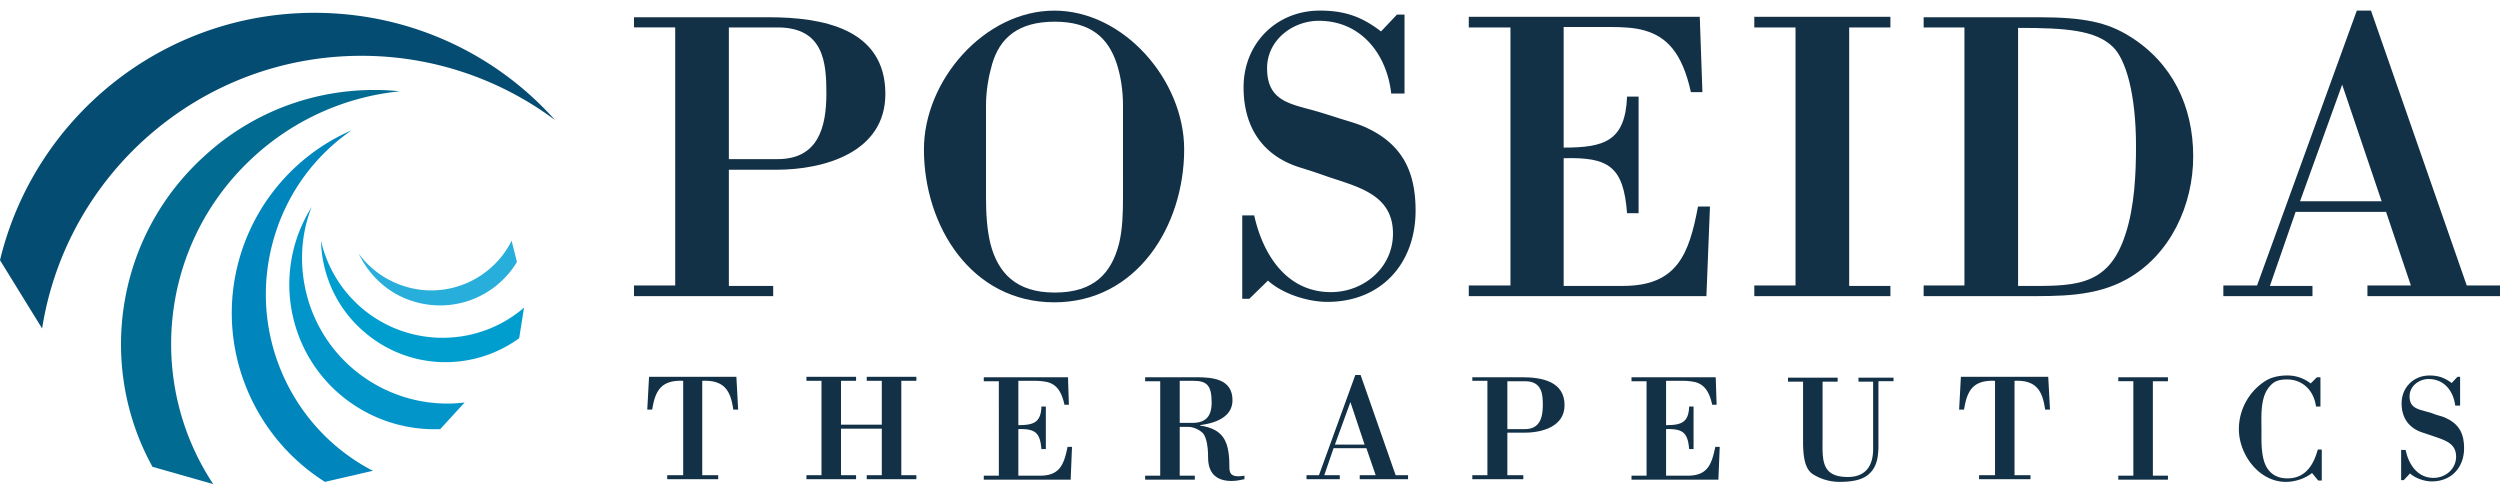 <?xml version="1.0" encoding="UTF-8"?> <svg xmlns="http://www.w3.org/2000/svg" width="200" height="39" viewBox="0 0 200 39"><defs><clipPath id="mzqta"><path d="M0 38.727V.848h200v37.88z"></path></clipPath></defs><g><g><g></g><g clip-path="url(#mzqta)"><path fill="#123046" d="M50.719 1.38h10.782c4.256 0 9.328.886 9.328 6.135 0 4.682-4.895 6.065-8.725 6.065h-3.795v9.293h3.546v.815H50.719v-.85h3.298V2.194h-3.298zM62.21 12.73c3.228 0 3.901-2.519 3.901-5.25 0-2.412-.177-5.285-3.901-5.285h-3.901V12.73h3.901"></path></g><g clip-path="url(#mzqta)"><path fill="#123046" d="M89.839 8.438c0-1.206-.177-2.34-.497-3.334-.673-2.057-2.057-3.369-4.965-3.369-2.979 0-4.398 1.347-5.001 3.37-.284.992-.496 2.127-.496 3.333v7.306c0 1.313.071 2.59.354 3.76.603 2.305 2.022 3.901 5.143 3.901 3.192 0 4.54-1.596 5.143-3.9.284-1.172.319-2.448.319-3.76zM73.914 11.95c0-5.533 4.859-11.1 10.428-11.1 5.568 0 10.391 5.567 10.391 11.1 0 6.136-3.795 12.236-10.391 12.236-6.633 0-10.428-6.1-10.428-12.236"></path></g><g clip-path="url(#mzqta)"><path fill="#123046" d="M99.947 23.902h-.567v-6.668h.957c.709 3.192 2.625 6.136 6.136 6.136 2.625 0 4.965-1.95 4.965-4.682 0-3.12-2.766-3.724-5.284-4.575a45.61 45.61 0 0 0-2.022-.674c-3.121-.922-4.646-3.263-4.646-6.455 0-3.51 2.624-6.136 6.1-6.136 1.951 0 3.334.461 4.895 1.667l1.277-1.348h.603v6.314h-1.064c-.355-3.192-2.448-5.817-5.782-5.817-2.128 0-4.149 1.561-4.149 3.795 0 2.59 1.773 2.837 3.83 3.405.851.248 1.49.461 2.057.638.674.213 1.49.426 2.199.781 2.802 1.347 3.795 3.546 3.795 6.561 0 4.221-2.731 7.306-7.058 7.306-1.56 0-3.582-.638-4.752-1.702z"></path></g><g clip-path="url(#mzqta)"><path fill="#123046" d="M125.093 2.196v9.612c3.228 0 4.93-.497 5.072-4.079h.922v9.328h-.922c-.284-3.724-1.454-4.505-5.072-4.398v10.214h4.753c4.362 0 5.284-2.589 5.994-6.348h.957l-.284 7.164h-19.01v-.85h3.334V2.195h-3.334v-.85h18.478l.213 6.028h-.922c-.709-3.227-1.986-4.433-3.689-4.93-.851-.248-1.808-.283-2.908-.283h-3.582z"></path></g><g clip-path="url(#mzqta)"><path fill="#123046" d="M147.934 22.873h3.298v.816h-10.888v-.85h3.298V2.195h-3.298v-.852h10.888v.852h-3.298z"></path></g><g clip-path="url(#mzqta)"><path fill="#123046" d="M161.447 2.231c3.83 0 6.207.177 7.59 1.525.993.958 1.844 3.653 1.844 7.945 0 2.128-.106 4.823-.851 7.058-1.419 4.398-4.327 4.114-8.583 4.114zm-7.555-.035h3.263v20.642h-3.263v.851h8.052c2.766 0 5.639.071 8.192-1.348 3.512-1.95 5.321-5.959 5.321-9.824 0-4.008-1.667-7.52-5.143-9.648-1.738-1.064-3.547-1.489-7.236-1.489h-9.186z"></path></g><g clip-path="url(#mzqta)"><path fill="#123046" d="M187.373 6.771l3.157 9.328h-6.526zm-2.376 16.918v-.816h-3.405l2.057-5.923h7.236l1.986 5.888h-3.476v.851H200v-.85h-2.66L189.679.848h-1.135l-7.98 21.99h-2.696v.85z"></path></g><g clip-path="url(#mzqta)"><path fill="#123046" d="M53.378 38.337v-.319h1.277v-7.555c-1.738-.07-2.235.745-2.483 2.306h-.39l.142-2.625h6.987l.142 2.625h-.39c-.213-1.56-.745-2.377-2.483-2.306v7.555h1.277v.32z"></path></g><g clip-path="url(#mzqta)"><path fill="#123046" d="M67.281 34.294v3.724h1.206v.319h-3.972v-.319h1.205v-7.554h-1.205v-.32h3.972v.32h-1.206v3.511h3.263v-3.511h-1.206v-.32h3.972v.32h-1.205v7.554h1.205v.319h-3.972v-.319h1.206v-3.724h-3.263"></path></g><g clip-path="url(#mzqta)"><path fill="#123046" d="M81.468 30.5v3.51c1.17 0 1.809-.177 1.844-1.489h.355v3.404h-.355c-.106-1.347-.532-1.63-1.844-1.596v3.725h1.738c1.596 0 1.915-.923 2.199-2.306h.355l-.107 2.625h-6.951v-.319h1.205V30.5h-1.205v-.319h6.738l.071 2.2h-.354c-.249-1.172-.71-1.633-1.348-1.81a4.91 4.91 0 0 0-1.064-.106h-1.277z"></path></g><g clip-path="url(#mzqta)"><path fill="#123046" d="M94.378 30.463h1.064c1.099 0 1.49.354 1.49 1.737 0 1.1-.461 1.632-1.561 1.632h-.993zm0 3.688h.674c.355 0 .745.142 1.099.426.32.248.497.993.497 2.021 0 1.242.638 1.88 1.88 1.88.354 0 .674-.07 1.028-.142v-.283c-1.17.212-1.206-.284-1.206-.71 0-1.986-.425-3.014-2.34-3.298v-.036c1.134-.142 2.589-.603 2.589-1.986 0-1.702-1.561-1.844-2.909-1.844h-4.078v.32h1.205v7.554h-1.205v.32h3.972v-.32h-1.206z"></path></g><g clip-path="url(#mzqta)"><path fill="#123046" d="M108.033 32.165l1.135 3.405h-2.376zm-.851 6.171v-.319h-1.241l.745-2.163h2.624l.745 2.163h-1.277v.32h3.866v-.32h-.993l-2.802-8.015h-.425l-2.909 8.015h-.993v.32z"></path></g><g clip-path="url(#mzqta)"><path fill="#123046" d="M120.589 34.33V30.5h1.418c1.348 0 1.419 1.027 1.419 1.914 0 .993-.249 1.915-1.419 1.915zm-2.803-4.15v.283h1.207v7.555h-1.207v.32h4.08v-.32h-1.277v-3.405h1.383c1.419 0 3.192-.497 3.192-2.199 0-1.915-1.845-2.235-3.405-2.235z"></path></g><g clip-path="url(#mzqta)"><path fill="#123046" d="M133.286 30.5v3.51c1.17 0 1.809-.177 1.844-1.489h.355v3.404h-.355c-.106-1.347-.532-1.63-1.844-1.596v3.725h1.738c1.596 0 1.915-.923 2.199-2.306h.355l-.107 2.625h-6.951v-.319h1.205V30.5h-1.205v-.319h6.738l.071 2.2h-.354c-.249-1.172-.71-1.633-1.348-1.81a4.91 4.91 0 0 0-1.064-.106h-1.277z"></path></g><g clip-path="url(#mzqta)"><path fill="#123046" d="M151.481 30.18v.318h-1.206v5.143c0 1.206-.248 1.81-.745 2.27-.496.461-1.277.638-2.376.638a4.002 4.002 0 0 1-2.164-.638c-.532-.39-.744-1.17-.744-2.554v-4.823h-1.206v-.32h3.972v.32h-1.206v4.47c0 1.701-.177 3.155 2.022 3.155 1.419 0 2.022-.887 2.022-2.234v-5.39h-1.171v-.32h2.802z"></path></g><g clip-path="url(#mzqta)"><path fill="#123046" d="M158.326 38.337v-.319h1.277v-7.555c-1.738-.07-2.235.745-2.483 2.306h-.39l.142-2.625h6.987l.142 2.625h-.39c-.213-1.56-.745-2.377-2.448-2.306v7.555h1.277v.32z"></path></g><g clip-path="url(#mzqta)"><path fill="#123046" d="M172.23 38.053h1.205v.32h-3.972v-.32h1.205v-7.555h-1.205v-.319h3.972v.32h-1.206z"></path></g><g clip-path="url(#mzqta)"><path fill="#123046" d="M185.742 35.925v2.518h-.284l-.496-.603c-.568.461-1.384.71-2.093.71-2.163 0-3.759-2.199-3.759-4.22 0-1.597.851-3.087 2.199-3.902.496-.284 1.099-.39 1.667-.39a3.01 3.01 0 0 1 1.879.638l.497-.497h.284v2.341h-.355c-.177-1.312-1.1-2.163-2.305-2.163-.781 0-1.171.177-1.596.815-.568.887-.462 2.306-.462 3.3 0 .708-.035 1.63.213 2.446.249.78.816 1.312 1.738 1.348 1.49.071 2.199-.993 2.554-2.306h.319z"></path></g><g clip-path="url(#mzqta)"><path fill="#123046" d="M192.304 38.408h-.213v-2.412h.355c.248 1.171.958 2.235 2.234 2.235.958 0 1.809-.71 1.809-1.703 0-1.135-1.028-1.348-1.915-1.667-.248-.07-.497-.177-.745-.248-1.135-.355-1.702-1.206-1.702-2.34 0-1.278.957-2.235 2.234-2.235.709 0 1.206.177 1.773.603l.462-.497h.212v2.305h-.39c-.142-1.17-.886-2.128-2.128-2.128-.78 0-1.525.568-1.525 1.384 0 .922.638 1.028 1.419 1.241.319.071.532.177.745.248.248.071.567.142.815.284 1.029.497 1.384 1.277 1.384 2.376 0 1.525-.994 2.66-2.59 2.66-.567 0-1.312-.248-1.737-.638z"></path></g><g clip-path="url(#mzqta)"><path fill="#044c72" d="M25.146 1.025C12.945 1.025 2.731 9.466 0 20.816l3.369 5.462C5.32 13.9 16.031 4.465 28.906 4.465a25.823 25.823 0 0 1 15.499 5.143c-4.717-5.285-11.598-8.583-19.259-8.583"></path></g><g clip-path="url(#mzqta)"><path fill="#026b92" d="M16.279 12.552C9.221 19.007 7.767 29.328 12.2 37.344l4.859 1.383c-5.426-8.193-4.256-19.33 3.228-26.175a20.27 20.27 0 0 1 11.704-5.249c-5.567-.568-11.314 1.17-15.712 5.25"></path></g><g clip-path="url(#mzqta)"><path fill="#0085bc" d="M19.365 20c-2.376 7.13.567 14.72 6.632 18.55l3.831-.887c-6.845-3.547-10.25-11.634-7.732-19.188a15.792 15.792 0 0 1 6.029-8.05A15.963 15.963 0 0 0 19.365 20"></path></g><g clip-path="url(#mzqta)"><path fill="#0295ca" d="M23.586 25.923c1.49 5.25 6.384 8.62 11.633 8.406l1.951-2.128c-5.568.674-10.959-2.767-12.555-8.335-.71-2.518-.568-5.072.319-7.306a11.613 11.613 0 0 0-1.348 9.363"></path></g><g clip-path="url(#mzqta)"><path fill="#009ecf" d="M29.19 26.597c3.582 3.05 8.689 3.121 12.343.461l.39-2.447c-3.653 3.156-9.186 3.263-12.981.035a10.008 10.008 0 0 1-3.263-5.39c.071 2.73 1.241 5.426 3.511 7.341"></path></g><g clip-path="url(#mzqta)"><path fill="#27aedb" d="M33.091 24.114a7.173 7.173 0 0 0 8.264-3.157l-.426-1.702c-1.525 3.086-5.142 4.717-8.547 3.653a7.18 7.18 0 0 1-3.689-2.624c.851 1.773 2.376 3.227 4.398 3.83"></path></g></g></g></svg> 